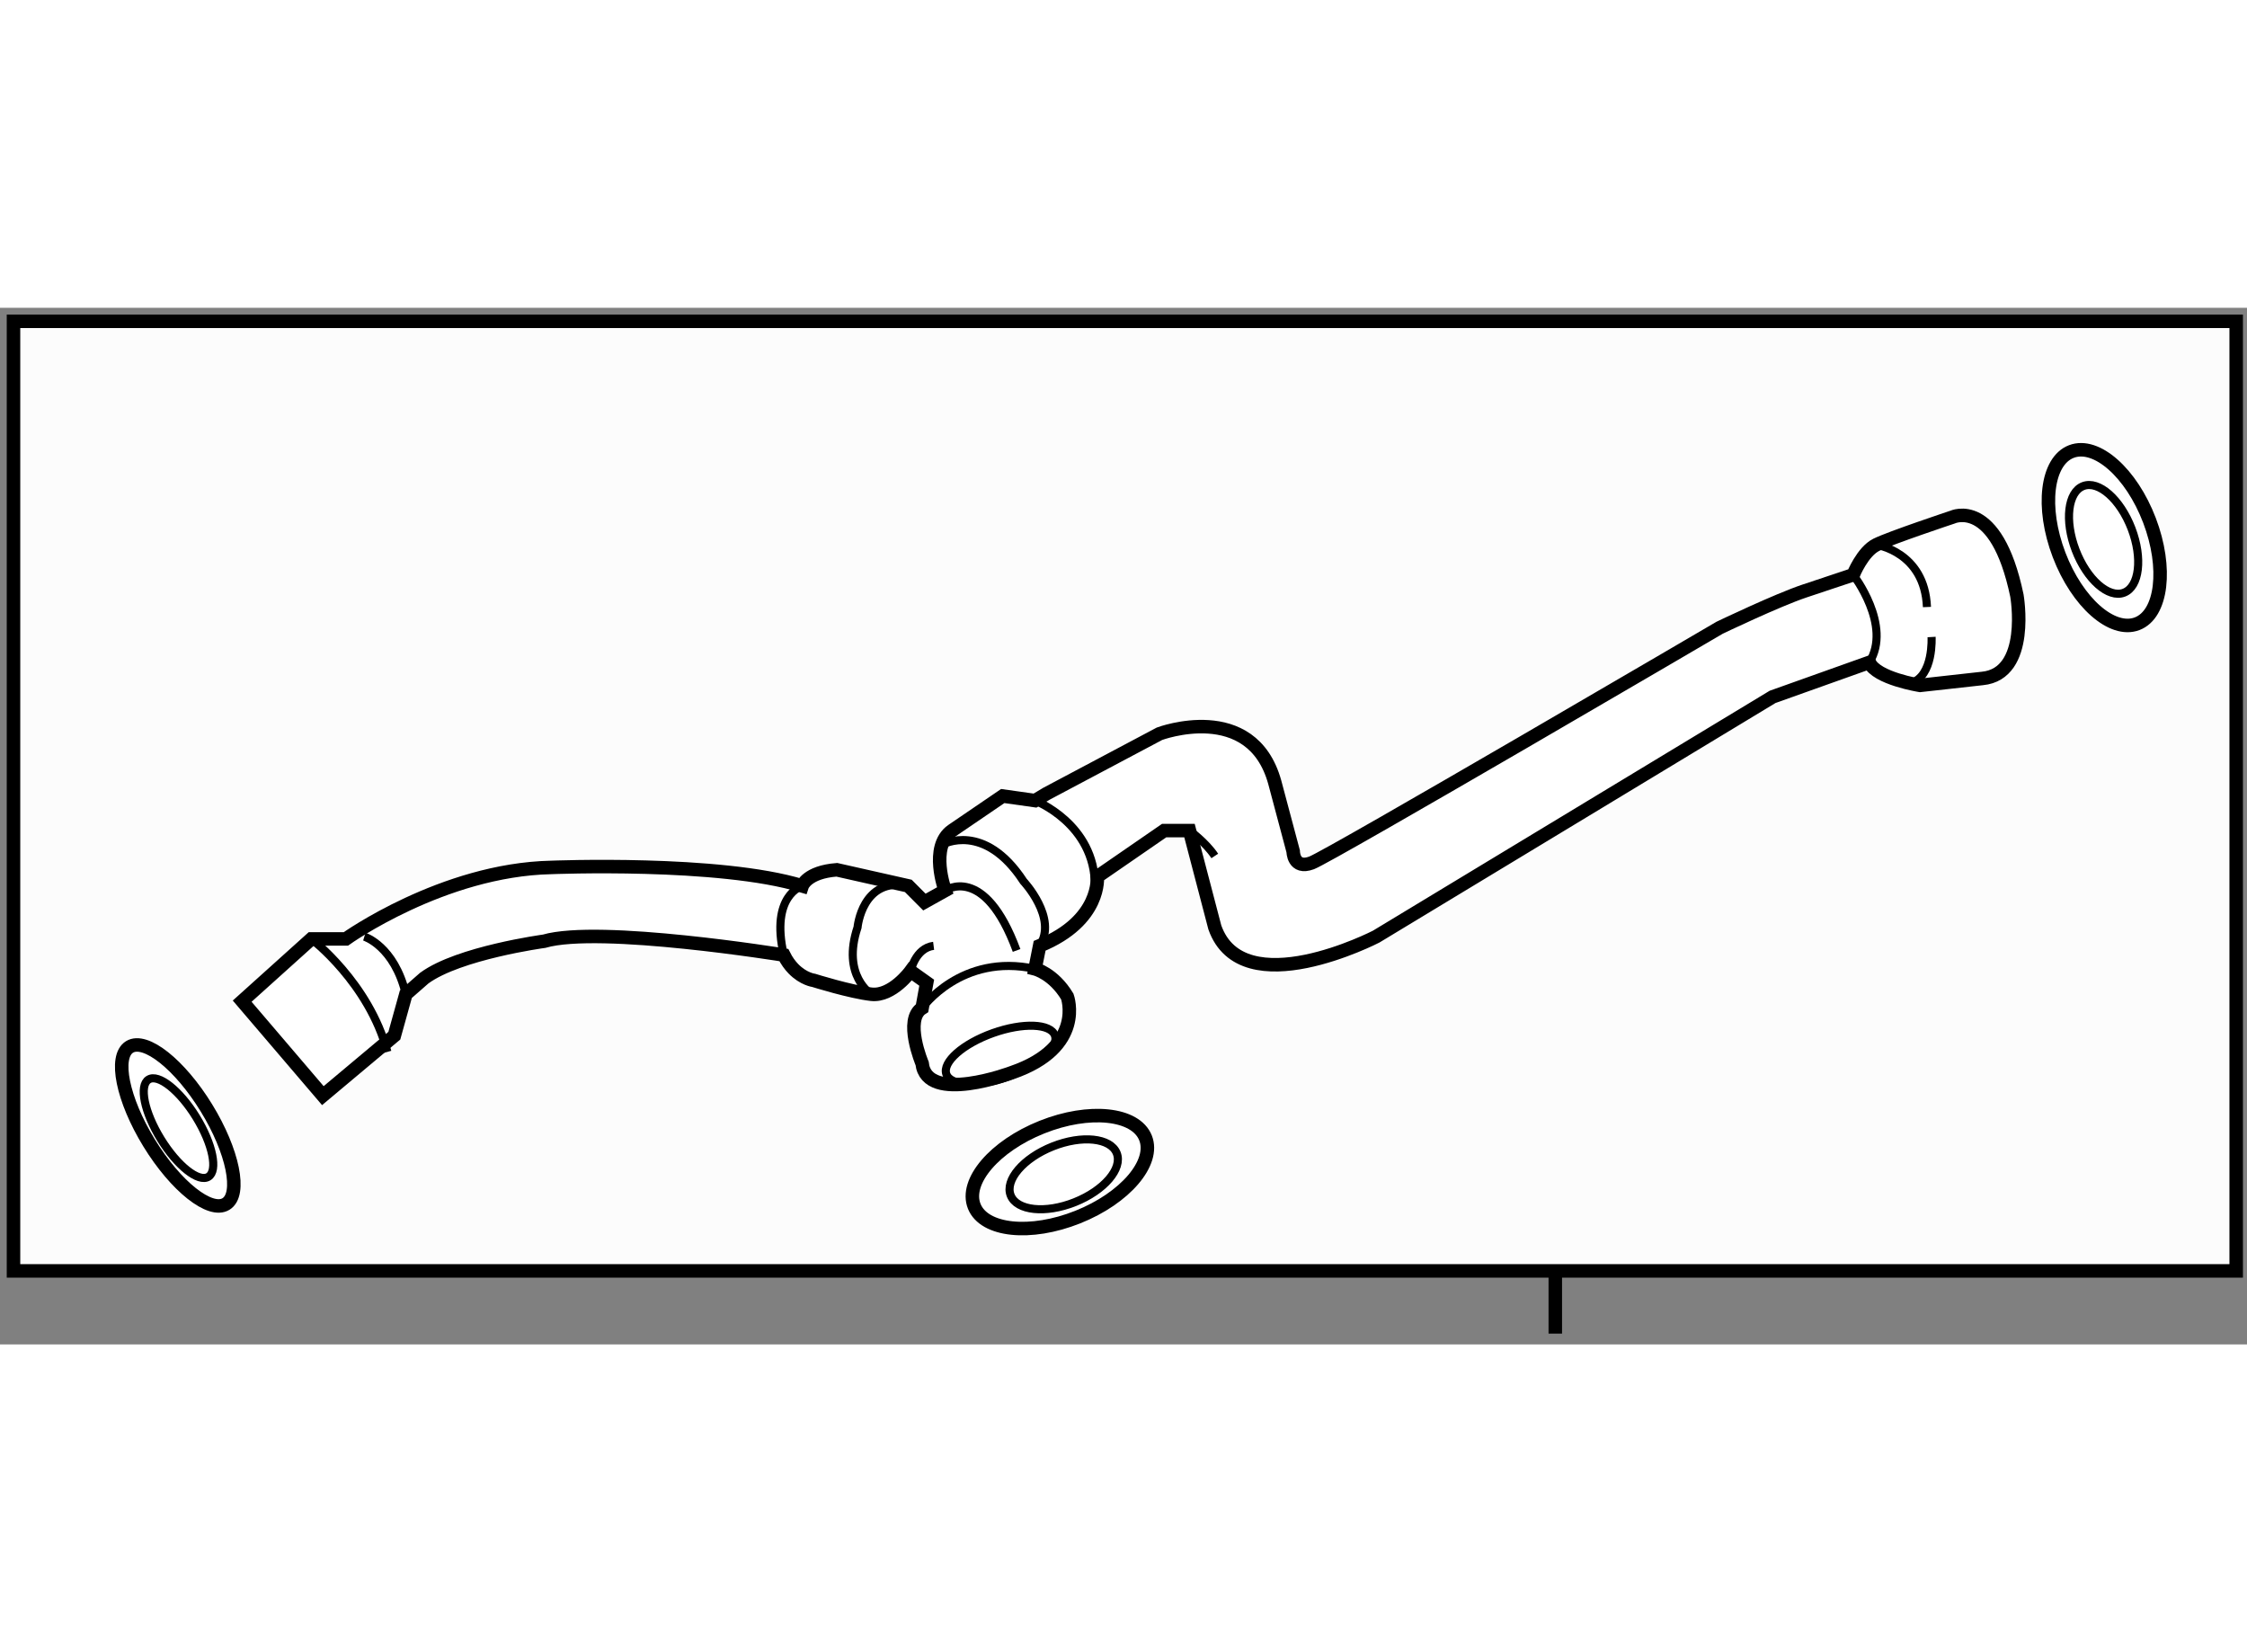 <?xml version="1.0" encoding="utf-8"?>
<!-- Generator: Adobe Illustrator 15.1.0, SVG Export Plug-In . SVG Version: 6.00 Build 0)  -->
<!DOCTYPE svg PUBLIC "-//W3C//DTD SVG 1.1//EN" "http://www.w3.org/Graphics/SVG/1.1/DTD/svg11.dtd">
<svg version="1.1" xmlns="http://www.w3.org/2000/svg" xmlns:xlink="http://www.w3.org/1999/xlink" x="0px" y="0px" width="244.8px"
	 height="180px" viewBox="29.073 5.616 83.197 38.381" enable-background="new 0 0 244.8 180" xml:space="preserve">
	
<rect x="29.073" y="5.616" width="83.197" height="38.381" fill="#808080" stroke="none"/>
	
<g><line fill="none" stroke="#000000" stroke-width="0.5" x1="86.659" y1="41.199" x2="86.659" y2="43.597"></line><rect x="29.573" y="6.116" fill="#FCFCFC" stroke="#000000" stroke-width="0.5" width="82.297" height="35.159"></rect></g><g><ellipse transform="matrix(-0.371 -0.929 0.929 -0.371 58.691 115.054)" fill="#FFFFFF" stroke="#000000" stroke-width="0.5" cx="68.322" cy="37.645" rx="1.792" ry="3.413"></ellipse><ellipse transform="matrix(-0.37 -0.929 0.929 -0.37 58.763 115.229)" fill="none" stroke="#000000" stroke-width="0.3" cx="68.442" cy="37.695" rx="1.11" ry="2.113"></ellipse></g><g><path fill="#FFFFFF" stroke="#000000" stroke-width="0.5" d="M41.027,34.786l-2.987-3.498l2.56-2.305h1.28
				c0,0,3.584-2.559,7.595-2.646c0,0,6.229-0.255,9.302,0.683c0,0,0.171-0.511,1.28-0.596l2.646,0.596l0.597,0.599l0.768-0.428
				c0,0-0.597-1.62,0.256-2.219l1.877-1.279l1.195,0.169l0.427-0.256l4.181-2.219c0,0,3.413-1.278,4.267,1.793l0.683,2.561
				c0,0,0,0.683,0.683,0.427c0.682-0.256,15.104-8.705,15.104-8.705s2.133-1.024,3.158-1.365c1.024-0.342,1.792-0.598,1.792-0.598
				s0.341-0.854,0.854-1.109c0.512-0.256,2.816-1.023,2.816-1.023s1.621-0.77,2.389,2.9c0,0,0.512,2.901-1.28,3.072l-2.305,0.256
				c0,0-1.621-0.256-1.877-0.852l-3.584,1.278l-14.677,8.876c0,0-4.95,2.559-5.974-0.342l-0.938-3.584h-0.938L69.7,26.68
				c0,0,0.171,1.621-2.134,2.559l-0.17,0.854c0,0,0.683,0.171,1.195,1.025c0,0,0.683,1.876-2.048,2.815c0,0-3.158,1.196-3.328-0.341
				c0,0-0.684-1.621,0-2.048l0.17-0.939l-0.597-0.425c0,0-0.683,0.938-1.451,0.852c-0.768-0.085-2.133-0.513-2.133-0.513
				s-0.384-0.047-0.756-0.431c-0.123-0.127-0.247-0.294-0.353-0.507c0,0-6.827-1.109-8.876-0.512c0,0-3.157,0.427-4.437,1.365
				l-0.682,0.597l-0.427,1.536L41.027,34.786z"></path><path fill="none" stroke="#000000" stroke-width="0.3" d="M42.563,28.899c0,0,1.109,0.34,1.537,2.133"></path><path fill="none" stroke="#000000" stroke-width="0.3" d="M40.6,28.983c0,0,2.133,1.621,2.816,4.182"></path><path fill="none" stroke="#000000" stroke-width="0.3" d="M58.777,27.02c0,0-1.195,0.342-0.683,2.561"></path><path fill="none" stroke="#000000" stroke-width="0.3" d="M61.336,31.032c0,0-1.109-0.684-0.512-2.475
				c0,0,0.171-1.877,1.877-1.537"></path><path fill="none" stroke="#000000" stroke-width="0.3" d="M63.982,25.485c0,0,1.536-0.854,2.987,1.365c0,0,1.28,1.365,0.597,2.388
				"></path><path fill="none" stroke="#000000" stroke-width="0.3" d="M67.396,23.863c0,0,2.219,0.854,2.219,3.157"></path><ellipse transform="matrix(0.942 -0.336 0.336 0.942 -7.331 24.167)" fill="none" stroke="#000000" stroke-width="0.3" cx="66.116" cy="33.25" rx="2.133" ry="0.853"></ellipse><path fill="none" stroke="#000000" stroke-width="0.3" d="M63.215,31.544c0,0,1.449-2.048,4.181-1.451"></path><path fill="none" stroke="#000000" stroke-width="0.3" d="M64.067,27.191c0,0,1.451-1.023,2.646,2.219"></path><path fill="none" stroke="#000000" stroke-width="0.3" d="M62.788,30.18c0,0,0.17-0.854,0.853-0.941"></path><path fill="none" stroke="#000000" stroke-width="0.3" d="M73.113,24.972c0,0,0.597,0.427,0.938,0.94"></path><path fill="none" stroke="#000000" stroke-width="0.3" d="M97.69,15.5c0,0,1.451,1.877,0.597,3.244"></path><path fill="none" stroke="#000000" stroke-width="0.3" d="M98.543,14.392c0,0,1.792,0.255,1.877,2.303"></path><path fill="none" stroke="#000000" stroke-width="0.3" d="M100.591,17.805c0,0,0.085,1.451-0.768,1.707"></path></g>



	
<g><ellipse transform="matrix(0.852 -0.523 0.523 0.852 -13.505 23.97)" fill="#FFFFFF" stroke="#000000" stroke-width="0.5" cx="35.671" cy="35.887" rx="1.244" ry="3.413"></ellipse><ellipse transform="matrix(0.852 -0.524 0.524 0.852 -13.57 24.007)" fill="none" stroke="#000000" stroke-width="0.3" cx="35.667" cy="36" rx="0.77" ry="2.113"></ellipse></g>



	
<g><ellipse transform="matrix(0.934 -0.356 0.356 0.934 2.016 39.081)" fill="#FFFFFF" stroke="#000000" stroke-width="0.5" cx="107.023" cy="14.073" rx="1.792" ry="3.414"></ellipse><ellipse transform="matrix(0.934 -0.357 0.357 0.934 1.982 39.124)" fill="none" stroke="#000000" stroke-width="0.3" cx="106.972" cy="14.192" rx="1.109" ry="2.113"></ellipse></g>


</svg>